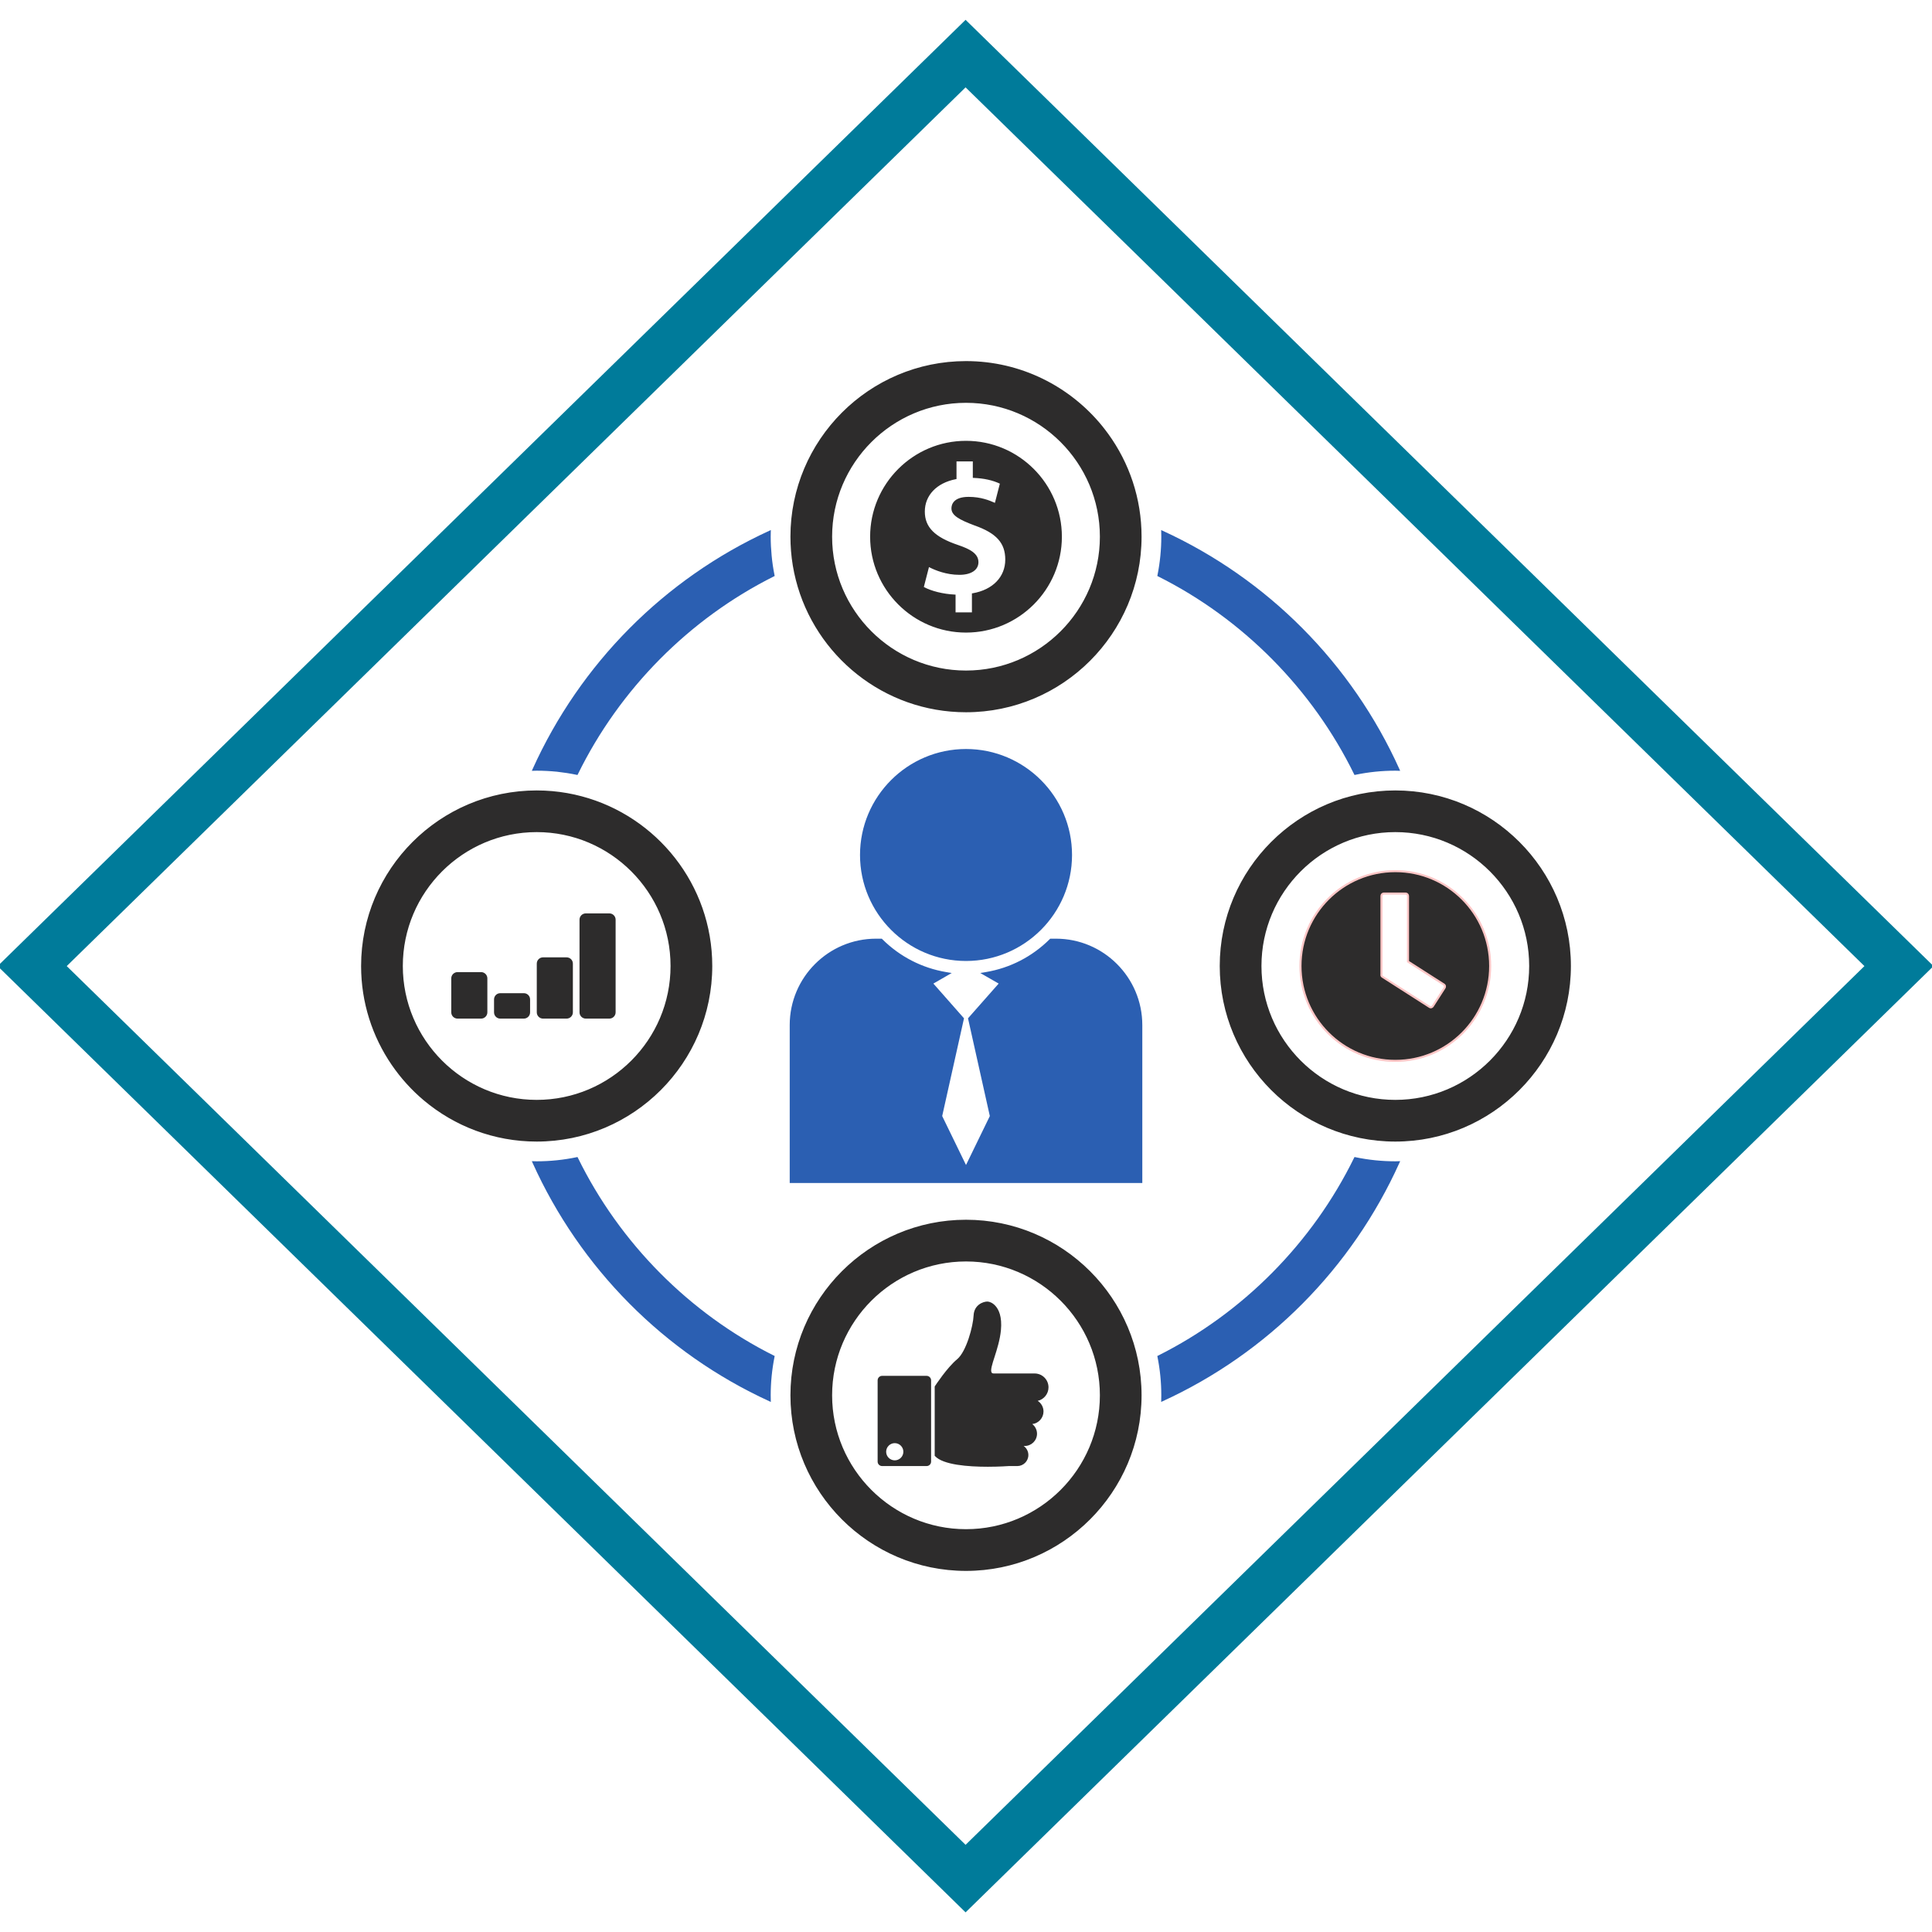 <?xml version="1.0" encoding="UTF-8" standalone="no"?>
<svg
   xmlns:dc="http://purl.org/dc/elements/1.1/"
   xmlns:cc="http://creativecommons.org/ns#"
   xmlns:rdf="http://www.w3.org/1999/02/22-rdf-syntax-ns#"
   xmlns:svg="http://www.w3.org/2000/svg"
   xmlns="http://www.w3.org/2000/svg"
   xmlns:sodipodi="http://sodipodi.sourceforge.net/DTD/sodipodi-0.dtd"
   xmlns:inkscape="http://www.inkscape.org/namespaces/inkscape"
   enable-background="new 0 0 325 325"
   height="480"
   id="Work_Package"
   version="1.1"
   viewBox="0 0 480 480"
   width="480"
   xml:space="preserve"
   inkscape:version="0.91 r13725"
   sodipodi:docname="Project Management.svg"
   inkscape:export-filename="P:\International\Consultancy\MARKETING\Website\ICONS\Edited icons\Project Management.png"
   inkscape:export-xdpi="90"
   inkscape:export-ydpi="90"><defs
     id="defs99"><filter
       style="color-interpolation-filters:sRGB"
       inkscape:label="Greyscale"
       id="filter3564"><feColorMatrix
         values="10 10 10 10 0 10 10 10 10 0 10 10 10 10 0 0 0 0 1 0 "
         id="feColorMatrix3566" /></filter></defs><sodipodi:namedview
     pagecolor="#ffffff"
     bordercolor="#666666"
     borderopacity="1"
     objecttolerance="10"
     gridtolerance="10"
     guidetolerance="10"
     inkscape:pageopacity="0"
     inkscape:pageshadow="2"
     inkscape:window-width="1920"
     inkscape:window-height="1017"
     id="namedview97"
     showgrid="false"
     inkscape:zoom="1.4523077"
     inkscape:cx="-79.290246"
     inkscape:cy="227.51165"
     inkscape:window-x="1272"
     inkscape:window-y="-8"
     inkscape:window-maximized="1"
     inkscape:current-layer="layer1" /><g
     inkscape:groupmode="layer"
     id="layer2"
     inkscape:label="Background"
     style="display:none"
     transform="translate(0,155)"><rect
       style="fill:#000000"
       id="rect3550"
       width="480.709"
       height="480.025"
       x="-0.355"
       y="-155.013" /></g><g
     inkscape:groupmode="layer"
     id="layer1"
     inkscape:label="Layer 1"
     style="display:inline"
     transform="translate(0,155)"><g
       id="g3"
       style="filter:url(#filter3564)"
       transform="matrix(1.2,0,0,1.2,44.747,-110.976)"><g
         id="g5"><g
           id="g7"><g
             id="g9"><path
               d="m 181.336,158.078 -1.013,0 c -3.58,3.554 -8.231,6.037 -13.425,6.915 l 3.233,1.85 -6.544,7.412 4.5,20.181 -5.378,11.043 -5.379,-11.043 4.51,-20.181 -6.544,-7.412 3.226,-1.85 c -5.192,-0.878 -9.846,-3.361 -13.425,-6.915 l -1.015,0 c -9.634,0 -17.451,7.811 -17.451,17.461 l 0,32.277 72.156,0 0,-32.277 c 0.002,-9.65 -7.816,-17.461 -17.451,-17.461 z"
               id="path11"
               inkscape:connector-curvature="0"
               style="fill:#2b5fb2" /><path
               d="m 181.336,157.656 -1.189,0 -0.127,0.127 c -3.623,3.596 -8.182,5.943 -13.188,6.787 l -1.165,0.195 3.808,2.187 -6.349,7.192 4.517,20.238 -4.931,10.133 -4.931,-10.133 4.517,-20.238 -6.341,-7.192 3.799,-2.187 -1.164,-0.195 c -4.999,-0.844 -9.566,-3.191 -13.188,-6.787 l -0.127,-0.127 -1.191,0 c -9.853,0 -17.873,8.021 -17.873,17.883 l 0,32.7 73,0 0,-32.7 c -0.002,-9.862 -8.024,-17.883 -17.877,-17.883 z m 17.03,49.74 -71.312,0 0,-31.856 c 0,-9.397 7.642,-17.038 17.029,-17.038 l 0.845,0 c 3.453,3.386 7.718,5.682 12.396,6.688 l -2.694,1.545 6.747,7.641 -4.484,20.111 5.818,11.965 5.825,-11.965 -4.491,-20.111 6.747,-7.641 -2.694,-1.545 c 4.678,-1.006 8.941,-3.301 12.396,-6.688 l 0.844,0 c 9.39,0 17.03,7.641 17.03,17.038 l -0.002,31.856 0,0 z"
               id="path13"
               inkscape:connector-curvature="0"
               style="fill:#2b5fb2" /></g><g
             id="g15"><circle
               cx="162.712"
               cy="140.331"
               r="21.526"
               id="circle17"
               style="fill:#2b5fb2" /><path
               d="m 162.711,118.387 c -12.1,0 -21.944,9.845 -21.944,21.943 0,12.098 9.845,21.944 21.944,21.944 12.107,0 21.952,-9.846 21.952,-21.944 0,-12.098 -9.845,-21.943 -21.952,-21.943 z m 0,43.043 c -11.634,0 -21.101,-9.464 -21.101,-21.1 0,-11.634 9.467,-21.099 21.101,-21.099 11.635,0 21.107,9.465 21.107,21.099 0,11.636 -9.472,21.1 -21.107,21.1 z"
               id="path19"
               inkscape:connector-curvature="0"
               style="fill:#2b5fb2" /></g></g><g
           id="g21"><path
             d="m 203.34,73.393 c 0.008,0.347 0.018,0.692 0.018,1.039 0,2.744 -0.279,5.429 -0.803,8.021 17.639,8.813 32,23.303 40.713,41.076 2.686,-0.566 5.471,-0.862 8.324,-0.862 0.229,0 0.448,0 0.676,0.018 -9.819,-21.792 -27.289,-39.379 -48.928,-49.292 z m -80.473,170.781 c -17.638,-8.814 -32,-23.303 -40.714,-41.076 -2.685,0.565 -5.471,0.861 -8.324,0.861 -0.229,0 -0.448,0 -0.676,-0.018 9.82,21.783 27.289,39.379 48.928,49.291 -0.008,-0.347 -0.017,-0.691 -0.017,-1.039 0,-2.743 0.28,-5.427 0.803,-8.019 z m 128.725,-40.215 c -2.854,0 -5.64,-0.296 -8.324,-0.861 -8.713,17.773 -23.074,32.262 -40.713,41.076 0.522,2.592 0.803,5.276 0.803,8.021 0,0.347 -0.01,0.691 -0.018,1.039 21.641,-9.912 39.109,-27.508 48.928,-49.291 -0.228,0.016 -0.448,0.016 -0.676,0.016 z M 122.234,78.104 c -0.11,-1.207 -0.17,-2.432 -0.17,-3.673 0,-0.347 0.009,-0.692 0.017,-1.039 -0.16,0.076 -0.32,0.151 -0.48,0.228 -21.318,9.904 -38.543,27.281 -48.313,48.777 -0.051,0.093 -0.092,0.193 -0.135,0.287 0.228,-0.018 0.447,-0.018 0.676,-0.018 1.343,0 2.669,0.067 3.977,0.195 1.469,0.143 2.922,0.362 4.348,0.667 8.714,-17.773 23.076,-32.263 40.714,-41.076 -0.288,-1.427 -0.499,-2.871 -0.634,-4.348 z"
             id="path23"
             inkscape:connector-curvature="0"
             style="fill:#2b5fb2" /><path
             d="M 252.462,122.591 C 242.592,100.706 225.184,83.17 203.424,73.198 l -0.304,-0.144 0.008,0.347 c 0.009,0.338 0.017,0.684 0.017,1.03 0,2.677 -0.269,5.361 -0.793,7.979 l -0.033,0.151 0.145,0.077 c 17.535,8.772 31.956,23.328 40.61,40.983 l 0.077,0.143 0.16,-0.033 c 2.701,-0.565 5.487,-0.854 8.281,-0.854 0.221,0 0.439,0 0.667,0.018 l 0.339,0.009 -0.136,-0.313 z M 203.566,74.432 c 0,-0.236 -0.008,-0.474 -0.008,-0.709 21.412,9.903 38.578,27.194 48.379,48.742 -2.879,-0.025 -5.758,0.253 -8.554,0.819 -8.688,-17.621 -23.091,-32.16 -40.585,-40.95 0.509,-2.601 0.768,-5.251 0.768,-7.902 z m -80.497,7.978 c -0.27,-1.343 -0.473,-2.702 -0.599,-4.07 -0.127,-1.3 -0.194,-2.608 -0.194,-3.908 0,-0.347 0.009,-0.692 0.017,-1.03 l 0.009,-0.211 0,-0.136 -0.095,0.043 -0.159,0.075 -0.051,0.025 C 100.239,83.17 82.83,100.706 72.959,122.591 l -0.101,0.236 -0.018,0.051 -0.017,0.026 0.042,0 0.295,-0.009 c 0.22,-0.018 0.439,-0.018 0.66,-0.018 l 0.008,0 c 1.41,0 2.812,0.076 4.204,0.211 1.368,0.152 2.735,0.363 4.079,0.643 l 0.16,0.033 0.076,-0.143 c 8.654,-17.655 23.075,-32.211 40.611,-40.983 l 0.144,-0.077 -0.033,-0.151 z m -49.24,40.046 c -0.118,0 -0.229,0 -0.346,0.009 0.075,-0.161 0.15,-0.328 0.228,-0.489 9.726,-21.092 26.528,-38.045 47.45,-47.916 0.229,-0.117 0.465,-0.229 0.701,-0.337 0,0.235 -0.009,0.473 -0.009,0.709 0,1.147 0.052,2.296 0.152,3.445 0.118,1.494 0.329,2.987 0.616,4.457 -17.494,8.79 -31.906,23.329 -40.587,40.95 -1.469,-0.305 -2.955,-0.523 -4.457,-0.65 -1.24,-0.118 -2.49,-0.178 -3.748,-0.178 z m 49.275,121.607 -0.144,-0.074 C 105.424,235.217 91.003,220.668 82.349,203.005 l -0.076,-0.143 -0.16,0.033 c -2.703,0.565 -5.488,0.854 -8.283,0.854 -0.219,0 -0.448,0 -0.668,-0.018 l -0.337,-0.01 0.135,0.313 c 9.871,21.885 27.288,39.429 49.038,49.393 l 0.305,0.144 -0.009,-0.338 c -0.008,-0.347 -0.017,-0.691 -0.017,-1.039 0,-2.676 0.27,-5.36 0.793,-7.979 l 0.034,-0.152 z m -1.25,8.13 c 0,0.236 0.009,0.475 0.009,0.711 C 100.45,243 83.285,225.717 73.483,204.161 c 2.888,0.042 5.766,-0.253 8.552,-0.818 8.681,17.62 23.093,32.159 40.587,40.949 -0.507,2.593 -0.768,5.252 -0.768,7.901 z M 252.259,203.73 c -0.219,0.018 -0.438,0.018 -0.657,0.018 l -0.01,0 c -2.794,0 -5.58,-0.287 -8.281,-0.854 l -0.16,-0.033 -0.077,0.143 c -8.654,17.663 -23.075,32.212 -40.61,40.984 l -0.145,0.074 0.033,0.152 c 0.524,2.617 0.793,5.303 0.793,7.979 0,0.348 -0.008,0.692 -0.017,1.039 l -0.008,0.338 0.304,-0.144 c 21.76,-9.964 39.168,-27.508 49.038,-49.393 l 0.136,-0.313 -0.339,0.01 z m -48.7,49.174 c 0,-0.236 0.008,-0.475 0.008,-0.711 0,-2.649 -0.26,-5.31 -0.767,-7.901 17.494,-8.79 31.897,-23.329 40.585,-40.949 2.787,0.565 5.649,0.845 8.555,0.818 -9.803,21.557 -26.969,38.839 -48.381,48.743 z"
             id="path25"
             inkscape:connector-curvature="0"
             style="fill:#2b5fb2" /></g><g
           id="g27"><path
             d="m 191.24,52.269 c -0.018,-0.018 -0.034,-0.035 -0.042,-0.052 -6.619,-8.477 -16.929,-13.931 -28.487,-13.931 -19.926,0 -36.137,16.22 -36.137,36.146 0,1.072 0.05,2.127 0.144,3.174 0.177,2.068 0.531,4.079 1.046,6.028 4.078,15.486 18.204,26.934 34.947,26.934 19.926,0 36.137,-16.21 36.137,-36.136 0,-8.343 -2.846,-16.042 -7.608,-22.163 z m -28.529,50.085 c -15.401,0 -27.931,-12.521 -27.931,-27.922 0,-15.401 12.529,-27.931 27.931,-27.931 15.4,0 27.932,12.529 27.932,27.931 0,15.402 -12.532,27.922 -27.932,27.922 z"
             id="path29"
             inkscape:connector-curvature="0"
             style="fill:#2d2c2c" /><path
             d="m 162.711,46.29 c -15.52,0 -28.142,12.622 -28.142,28.142 0,15.509 12.622,28.132 28.142,28.132 15.518,0 28.141,-12.623 28.141,-28.132 0,-15.52 -12.623,-28.142 -28.141,-28.142 z m 0,55.852 c -15.282,0 -27.72,-12.428 -27.72,-27.71 0,-15.283 12.438,-27.719 27.72,-27.719 15.282,0 27.719,12.436 27.719,27.719 0,15.282 -12.437,27.71 -27.719,27.71 z m 0,-55.852 c -15.52,0 -28.142,12.622 -28.142,28.142 0,15.509 12.622,28.132 28.142,28.132 15.518,0 28.141,-12.623 28.141,-28.132 0,-15.52 -12.623,-28.142 -28.141,-28.142 z m 0,55.852 c -15.282,0 -27.72,-12.428 -27.72,-27.71 0,-15.283 12.438,-27.719 27.72,-27.719 15.282,0 27.719,12.436 27.719,27.719 0,15.282 -12.437,27.71 -27.719,27.71 z m 29.45,-48.996 c -0.405,-0.549 -0.819,-1.097 -1.242,-1.621 -6.678,-8.206 -16.844,-13.45 -28.208,-13.45 -20.044,0 -36.349,16.313 -36.349,36.357 0,0.987 0.043,1.967 0.118,2.938 0.16,2.042 0.498,4.035 0.987,5.968 3.979,15.748 18.271,27.44 35.243,27.44 20.044,0 36.349,-16.303 36.349,-36.347 0,-7.945 -2.558,-15.299 -6.898,-21.285 z m -29.45,57.21 c -16.523,0 -30.48,-11.212 -34.651,-26.426 -0.54,-1.968 -0.92,-4.003 -1.113,-6.098 -0.111,-1.114 -0.161,-2.254 -0.161,-3.401 0,-19.817 16.117,-35.935 35.926,-35.935 19.808,0 35.927,16.117 35.927,35.935 -0.002,19.807 -16.119,35.925 -35.928,35.925 z m 0,-64.066 c -15.52,0 -28.142,12.622 -28.142,28.142 0,15.509 12.622,28.132 28.142,28.132 15.518,0 28.141,-12.623 28.141,-28.132 0,-15.52 -12.623,-28.142 -28.141,-28.142 z m 0,55.852 c -15.282,0 -27.72,-12.428 -27.72,-27.71 0,-15.283 12.438,-27.719 27.72,-27.719 15.282,0 27.719,12.436 27.719,27.719 0,15.282 -12.437,27.71 -27.719,27.71 z"
             id="path31"
             inkscape:connector-curvature="0"
             style="fill:#2d2c2c" /></g><g
           id="g33"><path
             d="m 162.711,216.059 c -19.926,0 -36.137,16.211 -36.137,36.137 0,19.927 16.211,36.146 36.137,36.146 19.926,0 36.137,-16.22 36.137,-36.146 0,-19.926 -16.211,-36.137 -36.137,-36.137 z m 0,64.066 c -15.401,0 -27.931,-12.529 -27.931,-27.932 0,-15.4 12.529,-27.92 27.931,-27.92 15.4,0 27.932,12.521 27.932,27.92 0,15.401 -12.532,27.932 -27.932,27.932 z"
             id="path35"
             inkscape:connector-curvature="0"
             style="fill:#2d2c2c" /><path
             d="m 162.711,224.063 c -15.52,0 -28.142,12.623 -28.142,28.133 0,15.52 12.622,28.142 28.142,28.142 15.518,0 28.141,-12.622 28.141,-28.142 0,-15.51 -12.623,-28.133 -28.141,-28.133 z m 0,55.851 c -15.282,0 -27.72,-12.438 -27.72,-27.721 0,-15.28 12.438,-27.709 27.72,-27.709 15.282,0 27.719,12.429 27.719,27.709 0,15.286 -12.437,27.721 -27.719,27.721 z m 0,-55.851 c -15.52,0 -28.142,12.623 -28.142,28.133 0,15.52 12.622,28.142 28.142,28.142 15.518,0 28.141,-12.622 28.141,-28.142 0,-15.51 -12.623,-28.133 -28.141,-28.133 z m 0,55.851 c -15.282,0 -27.72,-12.438 -27.72,-27.721 0,-15.28 12.438,-27.709 27.72,-27.709 15.282,0 27.719,12.429 27.719,27.709 0,15.286 -12.437,27.721 -27.719,27.721 z m 0,-64.066 c -20.044,0 -36.349,16.303 -36.349,36.348 0,20.045 16.305,36.355 36.349,36.355 20.044,0 36.348,-16.313 36.348,-36.355 0,-20.046 -16.304,-36.348 -36.348,-36.348 z m 0,72.281 c -19.809,0 -35.926,-16.117 -35.926,-35.936 0,-19.807 16.117,-35.926 35.926,-35.926 19.809,0 35.926,16.119 35.926,35.926 0,19.819 -16.117,35.936 -35.926,35.936 z m 0,-64.066 c -15.52,0 -28.142,12.623 -28.142,28.133 0,15.52 12.622,28.142 28.142,28.142 15.518,0 28.141,-12.622 28.141,-28.142 0,-15.51 -12.623,-28.133 -28.141,-28.133 z m 0,55.851 c -15.282,0 -27.72,-12.438 -27.72,-27.721 0,-15.28 12.438,-27.709 27.72,-27.709 15.282,0 27.719,12.429 27.719,27.709 0,15.286 -12.437,27.721 -27.719,27.721 z"
             id="path37"
             inkscape:connector-curvature="0"
             style="fill:#2d2c2c" /></g><g
           id="g39"><path
             d="m 251.592,127.177 c -19.925,0 -36.137,16.211 -36.137,36.136 0,19.928 16.212,36.139 36.137,36.139 19.928,0 36.146,-16.211 36.146,-36.139 0,-19.925 -16.218,-36.136 -36.146,-36.136 z m 0,64.066 c -15.398,0 -27.921,-12.529 -27.921,-27.931 0,-15.399 12.521,-27.931 27.921,-27.931 15.401,0 27.932,12.53 27.932,27.931 -0.003,15.402 -12.531,27.931 -27.932,27.931 z"
             id="path41"
             inkscape:connector-curvature="0"
             style="fill:#2d2c2c" /><path
             d="m 251.592,135.172 c -15.519,0 -28.132,12.623 -28.132,28.141 0,15.521 12.613,28.143 28.132,28.143 15.52,0 28.143,-12.622 28.143,-28.143 -0.003,-15.518 -12.624,-28.141 -28.143,-28.141 z m 0,55.86 c -15.281,0 -27.71,-12.438 -27.71,-27.72 0,-15.282 12.429,-27.72 27.71,-27.72 15.283,0 27.719,12.438 27.719,27.72 0,15.284 -12.436,27.72 -27.719,27.72 z m 0,-55.86 c -15.519,0 -28.132,12.623 -28.132,28.141 0,15.521 12.613,28.143 28.132,28.143 15.52,0 28.143,-12.622 28.143,-28.143 -0.003,-15.518 -12.624,-28.141 -28.143,-28.141 z m 0,55.86 c -15.281,0 -27.71,-12.438 -27.71,-27.72 0,-15.282 12.429,-27.72 27.71,-27.72 15.283,0 27.719,12.438 27.719,27.72 0,15.284 -12.436,27.72 -27.719,27.72 z m 0,-64.067 c -20.043,0 -36.348,16.304 -36.348,36.348 0,20.045 16.305,36.35 36.348,36.35 20.044,0 36.357,-16.305 36.357,-36.35 0,-20.044 -16.313,-36.348 -36.357,-36.348 z m 0,72.273 c -19.808,0 -35.926,-16.117 -35.926,-35.926 0,-19.808 16.118,-35.926 35.926,-35.926 19.817,0 35.936,16.119 35.936,35.926 -0.003,19.809 -16.119,35.926 -35.936,35.926 z m 0,-64.066 c -15.519,0 -28.132,12.623 -28.132,28.141 0,15.521 12.613,28.143 28.132,28.143 15.52,0 28.143,-12.622 28.143,-28.143 -0.003,-15.518 -12.624,-28.141 -28.143,-28.141 z m 0,55.86 c -15.281,0 -27.71,-12.438 -27.71,-27.72 0,-15.282 12.429,-27.72 27.71,-27.72 15.283,0 27.719,12.438 27.719,27.72 0,15.284 -12.436,27.72 -27.719,27.72 z"
             id="path43"
             inkscape:connector-curvature="0"
             style="fill:#2d2c2c" /></g><g
           id="g45"><path
             d="m 83.42,128.477 c -1.975,-0.55 -4.019,-0.938 -6.121,-1.131 -1.14,-0.11 -2.296,-0.169 -3.47,-0.169 -19.927,0 -36.146,16.211 -36.146,36.136 0,8.394 2.872,16.127 7.701,22.267 0.009,0.008 0.018,0.024 0.025,0.034 0.801,1.021 1.663,2 2.575,2.929 0.101,0.11 0.202,0.212 0.305,0.313 6.543,6.543 15.576,10.597 25.54,10.597 19.926,0 36.136,-16.211 36.136,-36.138 0,-16.609 -11.254,-30.633 -26.545,-34.838 z m -9.591,62.766 c -15.4,0 -27.93,-12.529 -27.93,-27.931 0,-15.399 12.529,-27.931 27.93,-27.931 15.401,0 27.921,12.53 27.921,27.931 0,15.402 -12.521,27.931 -27.921,27.931 z"
             id="path47"
             inkscape:connector-curvature="0"
             style="fill:#2d2c2c" /><path
             d="m 73.829,135.172 c -15.52,0 -28.141,12.623 -28.141,28.141 0,15.521 12.621,28.143 28.141,28.143 15.51,0 28.133,-12.622 28.133,-28.143 0,-15.518 -12.623,-28.141 -28.133,-28.141 z m 0,55.86 c -15.283,0 -27.719,-12.438 -27.719,-27.72 0,-15.282 12.436,-27.72 27.719,-27.72 15.281,0 27.711,12.438 27.711,27.72 0,15.284 -12.43,27.72 -27.711,27.72 z m 0,-55.86 c -15.52,0 -28.141,12.623 -28.141,28.141 0,15.521 12.621,28.143 28.141,28.143 15.51,0 28.133,-12.622 28.133,-28.143 0,-15.518 -12.623,-28.141 -28.133,-28.141 z m 0,55.86 c -15.283,0 -27.719,-12.438 -27.719,-27.72 0,-15.282 12.436,-27.72 27.719,-27.72 15.281,0 27.711,12.438 27.711,27.72 0,15.284 -12.43,27.72 -27.711,27.72 z m 9.287,-62.86 c -1.958,-0.522 -3.977,-0.878 -6.045,-1.063 -1.072,-0.093 -2.153,-0.144 -3.242,-0.144 -20.045,0 -36.356,16.304 -36.356,36.348 0,7.584 2.339,14.633 6.332,20.469 1.875,2.742 4.111,5.217 6.653,7.354 6.324,5.319 14.48,8.527 23.371,8.527 20.045,0 36.348,-16.305 36.348,-36.35 0,-16.835 -11.5,-31.029 -27.061,-35.141 z m -9.287,71.066 c -19.816,0 -35.935,-16.117 -35.935,-35.926 0,-19.808 16.118,-35.926 35.935,-35.926 1.249,0 2.49,0.067 3.706,0.194 2.119,0.211 4.188,0.617 6.18,1.19 15.014,4.298 26.04,18.161 26.04,34.541 0,19.81 -16.119,35.927 -35.926,35.927 z m 0,-64.066 c -15.52,0 -28.141,12.623 -28.141,28.141 0,15.521 12.621,28.143 28.141,28.143 15.51,0 28.133,-12.622 28.133,-28.143 0,-15.518 -12.623,-28.141 -28.133,-28.141 z m 0,55.86 c -15.283,0 -27.719,-12.438 -27.719,-27.72 0,-15.282 12.436,-27.72 27.719,-27.72 15.281,0 27.711,12.438 27.711,27.72 0,15.284 -12.43,27.72 -27.711,27.72 z"
             id="path49"
             inkscape:connector-curvature="0"
             style="fill:#2d2c2c" /></g><g
           id="g51"><path
             d="m 89.954,172.909 c 0,0.598 -0.485,1.085 -1.086,1.085 l -4.878,0 c -0.599,0 -1.083,-0.487 -1.083,-1.085 l 0,-19.193 c 0,-0.599 0.484,-1.084 1.083,-1.084 l 4.878,0 c 0.601,0 1.086,0.485 1.086,1.084 l 0,19.193 z"
             id="path53"
             inkscape:connector-curvature="0"
             style="fill:#2d2c2c" /><path
             d="m 88.866,152.421 -4.872,0 c -0.718,0 -1.3,0.583 -1.3,1.292 l 0,19.2 c 0,0.709 0.582,1.292 1.3,1.292 l 4.872,0 c 0.718,0 1.301,-0.583 1.301,-1.292 l 0,-19.2 c 0,-0.709 -0.583,-1.292 -1.301,-1.292 z m 0.878,20.492 c 0,0.479 -0.397,0.87 -0.878,0.87 l -4.872,0 c -0.48,0 -0.878,-0.391 -0.878,-0.87 l 0,-19.2 c 0,-0.481 0.397,-0.87 0.878,-0.87 l 4.872,0 c 0.48,0 0.878,0.389 0.878,0.87 l 0,19.2 z"
             id="path55"
             inkscape:connector-curvature="0"
             style="fill:#2d2c2c" /></g><g
           id="g57"><path
             d="m 81.104,172.909 c 0,0.598 -0.486,1.085 -1.085,1.085 l -4.879,0 c -0.6,0 -1.083,-0.487 -1.083,-1.085 l 0,-10.094 c 0,-0.599 0.483,-1.084 1.083,-1.084 l 4.879,0 c 0.599,0 1.085,0.485 1.085,1.084 l 0,10.094 z"
             id="path59"
             inkscape:connector-curvature="0"
             style="fill:#2d2c2c" /><path
             d="m 80.019,161.523 -4.881,0 c -0.71,0 -1.292,0.574 -1.292,1.292 l 0,10.098 c 0,0.709 0.582,1.292 1.292,1.292 l 4.881,0 c 0.717,0 1.3,-0.583 1.3,-1.292 l 0,-10.098 c -0.001,-0.717 -0.584,-1.292 -1.3,-1.292 z m 0.877,11.39 c 0,0.479 -0.396,0.87 -0.877,0.87 l -4.881,0 c -0.48,0 -0.87,-0.391 -0.87,-0.87 l 0,-10.098 c 0,-0.482 0.39,-0.87 0.87,-0.87 l 4.881,0 c 0.48,0 0.877,0.388 0.877,0.87 l 0,10.098 z"
             id="path61"
             inkscape:connector-curvature="0"
             style="fill:#2d2c2c" /></g><g
           id="g63"><path
             d="m 72.253,172.909 c 0,0.598 -0.484,1.085 -1.084,1.085 l -4.879,0 c -0.599,0 -1.084,-0.487 -1.084,-1.085 l 0,-2.673 c 0,-0.6 0.485,-1.084 1.084,-1.084 l 4.879,0 c 0.6,0 1.084,0.484 1.084,1.084 l 0,2.673 z"
             id="path65"
             inkscape:connector-curvature="0"
             style="fill:#2d2c2c" /><path
             d="m 71.17,168.943 -4.881,0 c -0.718,0 -1.292,0.574 -1.292,1.293 l 0,2.677 c 0,0.709 0.574,1.292 1.292,1.292 l 4.881,0 c 0.717,0 1.29,-0.583 1.29,-1.292 l 0,-2.677 c 0,-0.716 -0.573,-1.293 -1.29,-1.293 z m 0.868,3.97 c 0,0.479 -0.387,0.87 -0.868,0.87 l -4.881,0 c -0.481,0 -0.87,-0.391 -0.87,-0.87 l 0,-2.677 c 0,-0.481 0.389,-0.87 0.87,-0.87 l 4.881,0 c 0.481,0 0.868,0.389 0.868,0.87 l 0,2.677 z"
             id="path67"
             inkscape:connector-curvature="0"
             style="fill:#2d2c2c" /></g><g
           id="g69"><path
             d="m 63.402,172.909 c 0,0.598 -0.484,1.085 -1.084,1.085 l -4.879,0 c -0.599,0 -1.085,-0.487 -1.085,-1.085 l 0,-7.035 c 0,-0.599 0.486,-1.083 1.085,-1.083 l 4.879,0 c 0.6,0 1.084,0.484 1.084,1.083 l 0,7.035 z"
             id="path71"
             inkscape:connector-curvature="0"
             style="fill:#2d2c2c" /><path
             d="m 62.321,164.579 -4.88,0 c -0.718,0 -1.301,0.583 -1.301,1.292 l 0,7.042 c 0,0.709 0.583,1.292 1.301,1.292 l 4.88,0 c 0.708,0 1.291,-0.583 1.291,-1.292 l 0,-7.042 c 0,-0.709 -0.583,-1.292 -1.291,-1.292 z m 0.869,8.334 c 0,0.479 -0.389,0.87 -0.869,0.87 l -4.88,0 c -0.482,0 -0.88,-0.391 -0.88,-0.87 l 0,-7.042 c 0,-0.48 0.397,-0.869 0.88,-0.869 l 4.88,0 c 0.48,0 0.869,0.389 0.869,0.869 l 0,7.042 z"
             id="path73"
             inkscape:connector-curvature="0"
             style="fill:#2d2c2c" /></g><g
           id="g75"><path
             d="m 162.711,54.793 c -10.841,0 -19.64,8.789 -19.64,19.639 0,10.841 8.799,19.639 19.64,19.639 10.85,0 19.639,-8.798 19.639,-19.639 0,-10.85 -8.789,-19.639 -19.639,-19.639 z m 1.435,31.552 0,3.959 -3.81,0 0,-3.68 c -2.601,-0.119 -5.125,-0.819 -6.602,-1.673 l 1.164,-4.541 c 1.63,0.895 3.927,1.704 6.452,1.704 2.211,0 3.721,-0.852 3.721,-2.406 0,-1.477 -1.24,-2.405 -4.119,-3.377 -4.146,-1.394 -6.981,-3.336 -6.981,-7.101 0,-3.42 2.405,-6.097 6.56,-6.915 l 0,-3.682 3.8,0 0,3.411 c 2.607,0.118 4.355,0.658 5.632,1.283 l -1.124,4.39 c -1.013,-0.43 -2.794,-1.324 -5.588,-1.324 -2.525,0 -3.345,1.089 -3.345,2.178 0,1.275 1.359,2.094 4.661,3.335 4.617,1.63 6.483,3.767 6.483,7.261 0.003,3.453 -2.446,6.4 -6.904,7.178 z"
             id="path77"
             inkscape:connector-curvature="0"
             style="fill:#2d2c2c" /><path
             d="m 164.645,71.712 c -3.428,-1.291 -4.525,-2.051 -4.525,-3.141 0,-1.249 1.14,-1.967 3.134,-1.967 2.498,0 4.203,0.743 5.218,1.182 l 0.516,0.22 1.224,-4.796 -0.151,-0.076 c -1.554,-0.751 -3.352,-1.173 -5.515,-1.283 l 0,-3.429 -4.222,0 0,3.725 c -4.052,0.853 -6.56,3.556 -6.56,7.084 0,4.349 3.809,6.188 7.126,7.304 2.862,0.962 3.978,1.857 3.978,3.174 0,1.359 -1.353,2.196 -3.512,2.196 -2.847,0 -5.201,-1.057 -6.35,-1.681 l -0.237,-0.127 -1.275,4.957 0.144,0.075 c 1.545,0.896 4.078,1.554 6.492,1.689 l 0,3.696 4.231,0 0,-3.993 c 4.195,-0.794 6.904,-3.664 6.904,-7.354 -10e-4,-3.588 -1.986,-5.816 -6.62,-7.455 z m -0.709,14.455 0,3.926 -3.387,0 0,-3.673 -0.202,-0.008 c -2.34,-0.11 -4.813,-0.718 -6.366,-1.57 l 1.063,-4.12 c 1.25,0.65 3.555,1.604 6.309,1.604 2.422,0 3.934,-1.004 3.934,-2.617 0,-1.772 -1.706,-2.71 -4.264,-3.571 -4.796,-1.621 -6.839,-3.681 -6.839,-6.906 0,-3.36 2.448,-5.928 6.392,-6.704 l 0.169,-0.033 0,-3.648 3.376,0 0,3.403 0.203,0.009 c 2.119,0.092 3.884,0.48 5.396,1.19 l -1.022,3.976 -0.06,-0.024 c -1.046,-0.457 -2.795,-1.216 -5.386,-1.216 -3.209,0 -3.556,1.671 -3.556,2.389 0,1.46 1.621,2.34 4.805,3.539 4.5,1.586 6.34,3.629 6.34,7.057 0,3.581 -2.582,6.25 -6.736,6.975 l -0.169,0.022 z m 0.709,-14.455 c -3.428,-1.291 -4.525,-2.051 -4.525,-3.141 0,-1.249 1.14,-1.967 3.134,-1.967 2.498,0 4.203,0.743 5.218,1.182 l 0.516,0.22 1.224,-4.796 -0.151,-0.076 c -1.554,-0.751 -3.352,-1.173 -5.515,-1.283 l 0,-3.429 -4.222,0 0,3.725 c -4.052,0.853 -6.56,3.556 -6.56,7.084 0,4.349 3.809,6.188 7.126,7.304 2.862,0.962 3.978,1.857 3.978,3.174 0,1.359 -1.353,2.196 -3.512,2.196 -2.847,0 -5.201,-1.057 -6.35,-1.681 l -0.237,-0.127 -1.275,4.957 0.144,0.075 c 1.545,0.896 4.078,1.554 6.492,1.689 l 0,3.696 4.231,0 0,-3.993 c 4.195,-0.794 6.904,-3.664 6.904,-7.354 -10e-4,-3.588 -1.986,-5.816 -6.62,-7.455 z m -0.709,14.455 0,3.926 -3.387,0 0,-3.673 -0.202,-0.008 c -2.34,-0.11 -4.813,-0.718 -6.366,-1.57 l 1.063,-4.12 c 1.25,0.65 3.555,1.604 6.309,1.604 2.422,0 3.934,-1.004 3.934,-2.617 0,-1.772 -1.706,-2.71 -4.264,-3.571 -4.796,-1.621 -6.839,-3.681 -6.839,-6.906 0,-3.36 2.448,-5.928 6.392,-6.704 l 0.169,-0.033 0,-3.648 3.376,0 0,3.403 0.203,0.009 c 2.119,0.092 3.884,0.48 5.396,1.19 l -1.022,3.976 -0.06,-0.024 c -1.046,-0.457 -2.795,-1.216 -5.386,-1.216 -3.209,0 -3.556,1.671 -3.556,2.389 0,1.46 1.621,2.34 4.805,3.539 4.5,1.586 6.34,3.629 6.34,7.057 0,3.581 -2.582,6.25 -6.736,6.975 l -0.169,0.022 z m -1.225,-31.585 c -10.942,0 -19.85,8.906 -19.85,19.85 0,10.941 8.907,19.85 19.85,19.85 10.943,0 19.85,-8.908 19.85,-19.85 0,-10.944 -8.909,-19.85 -19.85,-19.85 z m 0,39.277 c -10.706,0 -19.428,-8.714 -19.428,-19.428 0,-10.715 8.722,-19.428 19.428,-19.428 10.715,0 19.428,8.713 19.428,19.428 0,10.715 -8.713,19.428 -19.428,19.428 z m 1.934,-22.147 c -3.428,-1.291 -4.525,-2.051 -4.525,-3.141 0,-1.249 1.14,-1.967 3.134,-1.967 2.498,0 4.203,0.743 5.218,1.182 l 0.516,0.22 1.224,-4.796 -0.151,-0.076 c -1.554,-0.751 -3.352,-1.173 -5.515,-1.283 l 0,-3.429 -4.222,0 0,3.725 c -4.052,0.853 -6.56,3.556 -6.56,7.084 0,4.349 3.809,6.188 7.126,7.304 2.862,0.962 3.978,1.857 3.978,3.174 0,1.359 -1.353,2.196 -3.512,2.196 -2.847,0 -5.201,-1.057 -6.35,-1.681 l -0.237,-0.127 -1.275,4.957 0.144,0.075 c 1.545,0.896 4.078,1.554 6.492,1.689 l 0,3.696 4.231,0 0,-3.993 c 4.195,-0.794 6.904,-3.664 6.904,-7.354 -10e-4,-3.588 -1.986,-5.816 -6.62,-7.455 z m -0.709,14.455 0,3.926 -3.387,0 0,-3.673 -0.202,-0.008 c -2.34,-0.11 -4.813,-0.718 -6.366,-1.57 l 1.063,-4.12 c 1.25,0.65 3.555,1.604 6.309,1.604 2.422,0 3.934,-1.004 3.934,-2.617 0,-1.772 -1.706,-2.71 -4.264,-3.571 -4.796,-1.621 -6.839,-3.681 -6.839,-6.906 0,-3.36 2.448,-5.928 6.392,-6.704 l 0.169,-0.033 0,-3.648 3.376,0 0,3.403 0.203,0.009 c 2.119,0.092 3.884,0.48 5.396,1.19 l -1.022,3.976 -0.06,-0.024 c -1.046,-0.457 -2.795,-1.216 -5.386,-1.216 -3.209,0 -3.556,1.671 -3.556,2.389 0,1.46 1.621,2.34 4.805,3.539 4.5,1.586 6.34,3.629 6.34,7.057 0,3.581 -2.582,6.25 -6.736,6.975 l -0.169,0.022 z"
             id="path79"
             inkscape:connector-curvature="0"
             style="fill:#2d2c2c" /></g><path
           d="m 251.602,143.675 c -10.851,0 -19.64,8.789 -19.64,19.638 0,10.852 8.789,19.641 19.64,19.641 10.84,0 19.631,-8.789 19.631,-19.641 -0.003,-10.849 -8.792,-19.638 -19.631,-19.638 z m 10.19,24.163 -2.433,3.792 c -0.145,0.228 -0.438,0.313 -0.642,0.179 l -9.812,-6.283 c -0.152,-0.094 -0.221,-0.278 -0.178,-0.465 0,0 0,0 0,-0.008 l 0,-16.245 c 0,-0.271 0.221,-0.498 0.498,-0.498 l 4.5,0 c 0.271,0 0.498,0.228 0.498,0.498 l 0,13.594 7.465,4.778 c 0.205,0.134 0.248,0.424 0.104,0.658 z"
           stroke-miterlimit="10"
           id="path81"
           inkscape:connector-curvature="0"
           style="fill:#2d2c2c;stroke:#ffc7c7;stroke-width:0.422;stroke-miterlimit:10" /><g
           id="g83"><g
             id="g85"><path
               d="m 154.554,248.378 -9.211,0 c -0.396,0 -0.718,0.321 -0.718,0.718 l 0,16.828 c 0,0.389 0.321,0.709 0.718,0.709 l 9.211,0 c 0.398,0 0.718,-0.32 0.718,-0.709 l 0,-16.828 c -0.001,-0.397 -0.32,-0.718 -0.718,-0.718 z m -6.594,17.494 c -1.097,0 -1.992,-0.886 -1.992,-1.991 0,-1.099 0.896,-1.992 1.992,-1.992 1.098,0 1.993,0.895 1.993,1.992 0,1.105 -0.895,1.991 -1.993,1.991 z"
               id="path87"
               inkscape:connector-curvature="0"
               style="fill:#2d2c2c" /><path
               d="m 147.96,261.677 c -1.216,0 -2.203,0.987 -2.203,2.204 0,1.217 0.987,2.203 2.203,2.203 1.217,0 2.205,-0.986 2.205,-2.203 0,-1.217 -0.988,-2.204 -2.205,-2.204 z m 0,3.984 c -0.979,0 -1.781,-0.793 -1.781,-1.78 0,-0.98 0.803,-1.781 1.781,-1.781 0.978,0 1.782,0.801 1.782,1.781 0,0.987 -0.804,1.78 -1.782,1.78 z m 0,-3.984 c -1.216,0 -2.203,0.987 -2.203,2.204 0,1.217 0.987,2.203 2.203,2.203 1.217,0 2.205,-0.986 2.205,-2.203 0,-1.217 -0.988,-2.204 -2.205,-2.204 z m 0,3.984 c -0.979,0 -1.781,-0.793 -1.781,-1.78 0,-0.98 0.803,-1.781 1.781,-1.781 0.978,0 1.782,0.801 1.782,1.781 0,0.987 -0.804,1.78 -1.782,1.78 z m 6.594,-17.493 -9.211,0 c -0.515,0 -0.928,0.422 -0.928,0.928 l 0,16.828 c 0,0.508 0.413,0.921 0.928,0.921 l 9.211,0 c 0.517,0 0.93,-0.413 0.93,-0.921 l 0,-16.828 c -0.001,-0.506 -0.414,-0.928 -0.93,-0.928 z m 0.508,17.756 c 0,0.278 -0.229,0.498 -0.508,0.498 l -9.211,0 c -0.279,0 -0.507,-0.22 -0.507,-0.498 l 0,-16.828 c 0,-0.277 0.228,-0.506 0.507,-0.506 l 9.211,0 c 0.279,0 0.508,0.229 0.508,0.506 l 0,16.828 z m -7.102,-4.247 c -1.216,0 -2.203,0.987 -2.203,2.204 0,1.217 0.987,2.203 2.203,2.203 1.217,0 2.205,-0.986 2.205,-2.203 0,-1.217 -0.988,-2.204 -2.205,-2.204 z m 0,3.984 c -0.979,0 -1.781,-0.793 -1.781,-1.78 0,-0.98 0.803,-1.781 1.781,-1.781 0.978,0 1.782,0.801 1.782,1.781 0,0.987 -0.804,1.78 -1.782,1.78 z"
               id="path89"
               inkscape:connector-curvature="0"
               style="fill:#2d2c2c" /></g><g
             id="g91"><path
               d="m 179.582,250.545 c 0,-1.468 -1.188,-2.654 -2.655,-2.654 l -5.429,0 c 0,0 -10e-4,0 -0.002,0 -1.245,0 -2.462,0 -3.01,0 -2.149,0 0.791,-4.431 1.236,-9.174 0.448,-4.74 -1.899,-5.727 -2.594,-5.727 -0.783,0 -2.55,0.627 -2.641,2.685 -0.09,2.058 -1.43,7.519 -3.489,9.218 -2.058,1.699 -4.563,5.547 -4.563,5.547 l 0,14.196 c 2.685,2.925 15.091,2.001 15.091,2.001 l 1.798,0 c 1.149,0 2.079,-0.932 2.079,-2.08 0,-1.15 -0.93,-2.082 -2.079,-2.082 l 1.545,0 c 1.284,0 2.325,-1.041 2.325,-2.326 0,-1.015 -0.648,-1.875 -1.553,-2.192 l 0.479,0 c 1.334,0 2.416,-1.081 2.416,-2.415 0,-1.132 -0.779,-2.079 -1.83,-2.342 l 0.219,0 c 1.47,-0.002 2.657,-1.19 2.657,-2.655 z"
               id="path93"
               inkscape:connector-curvature="0"
               style="fill:#2d2c2c" /><path
               d="m 179.792,250.549 c 0,-1.587 -1.284,-2.871 -2.862,-2.871 l -8.443,0 c -0.338,0 -0.432,-0.127 -0.455,-0.169 -0.321,-0.431 0.102,-1.757 0.599,-3.284 0.498,-1.562 1.115,-3.504 1.31,-5.488 0.271,-2.854 -0.473,-4.33 -1.147,-5.065 -0.558,-0.616 -1.231,-0.887 -1.663,-0.887 -0.888,0 -2.754,0.7 -2.846,2.879 -0.102,2.229 -1.503,7.489 -3.411,9.067 -2.06,1.699 -4.508,5.438 -4.611,5.59 l -0.032,0.06 0,14.337 0.06,0.059 c 1.671,1.826 6.871,2.213 10.941,2.213 2.414,0 4.299,-0.143 4.299,-0.143 l 1.797,0 c 1.267,0 2.297,-1.021 2.297,-2.289 0,-0.769 -0.389,-1.451 -0.973,-1.873 l 0.222,0 c 1.401,0 2.541,-1.133 2.541,-2.533 0,-0.795 -0.38,-1.528 -0.979,-2.002 1.301,-0.151 2.322,-1.267 2.322,-2.607 0,-0.902 -0.465,-1.723 -1.199,-2.196 1.278,-0.29 2.233,-1.439 2.233,-2.798 z m -2.862,2.44 -1.941,0 1.672,0.413 c 0.979,0.244 1.671,1.123 1.671,2.137 0,1.215 -0.995,2.203 -2.211,2.203 l -1.716,0 1.166,0.414 c 0.845,0.295 1.419,1.097 1.419,1.992 0,1.164 -0.954,2.11 -2.119,2.11 l -1.546,0 0,0.423 c 1.029,0 1.875,0.844 1.875,1.873 0,1.03 -0.846,1.866 -1.875,1.866 l -1.815,0 c -0.016,0.009 -1.874,0.144 -4.28,0.144 -5.547,0 -9.295,-0.717 -10.578,-2.01 l 0,-14.05 c 0.303,-0.464 2.608,-3.899 4.482,-5.455 2.161,-1.78 3.479,-7.37 3.572,-9.36 0.074,-1.885 1.671,-2.483 2.423,-2.483 0.235,0 0.817,0.151 1.351,0.743 0.617,0.675 1.293,2.044 1.037,4.744 -0.186,1.941 -0.801,3.858 -1.289,5.396 -0.565,1.782 -0.979,3.058 -0.541,3.665 0.168,0.229 0.438,0.346 0.801,0.346 l 8.443,0 c 1.342,0 2.44,1.098 2.44,2.449 -0.002,1.342 -1.1,2.44 -2.441,2.44 z"
               id="path95"
               inkscape:connector-curvature="0"
               style="fill:#2d2c2c" /></g></g></g></g><rect
       style="fill:none;fill-opacity:0.941;stroke-width:0.2;stroke-miterlimit:4;stroke-dasharray:none"
       id="rect4378"
       width="321.344"
       height="348.22"
       x="79.328"
       y="-89.11" /><rect
       style="fill:none;fill-opacity:0.941;stroke:#007b9a;stroke-width:12.002;stroke-miterlimit:4;stroke-dasharray:none;stroke-opacity:1"
       id="rect4382"
       width="324.332"
       height="324.332"
       x="66.411"
       y="-269.107"
       transform="matrix(0.715,0.699,-0.715,0.699,0,0)"
       inkscape:export-xdpi="299.97821"
       inkscape:export-ydpi="299.97821" /></g></svg>